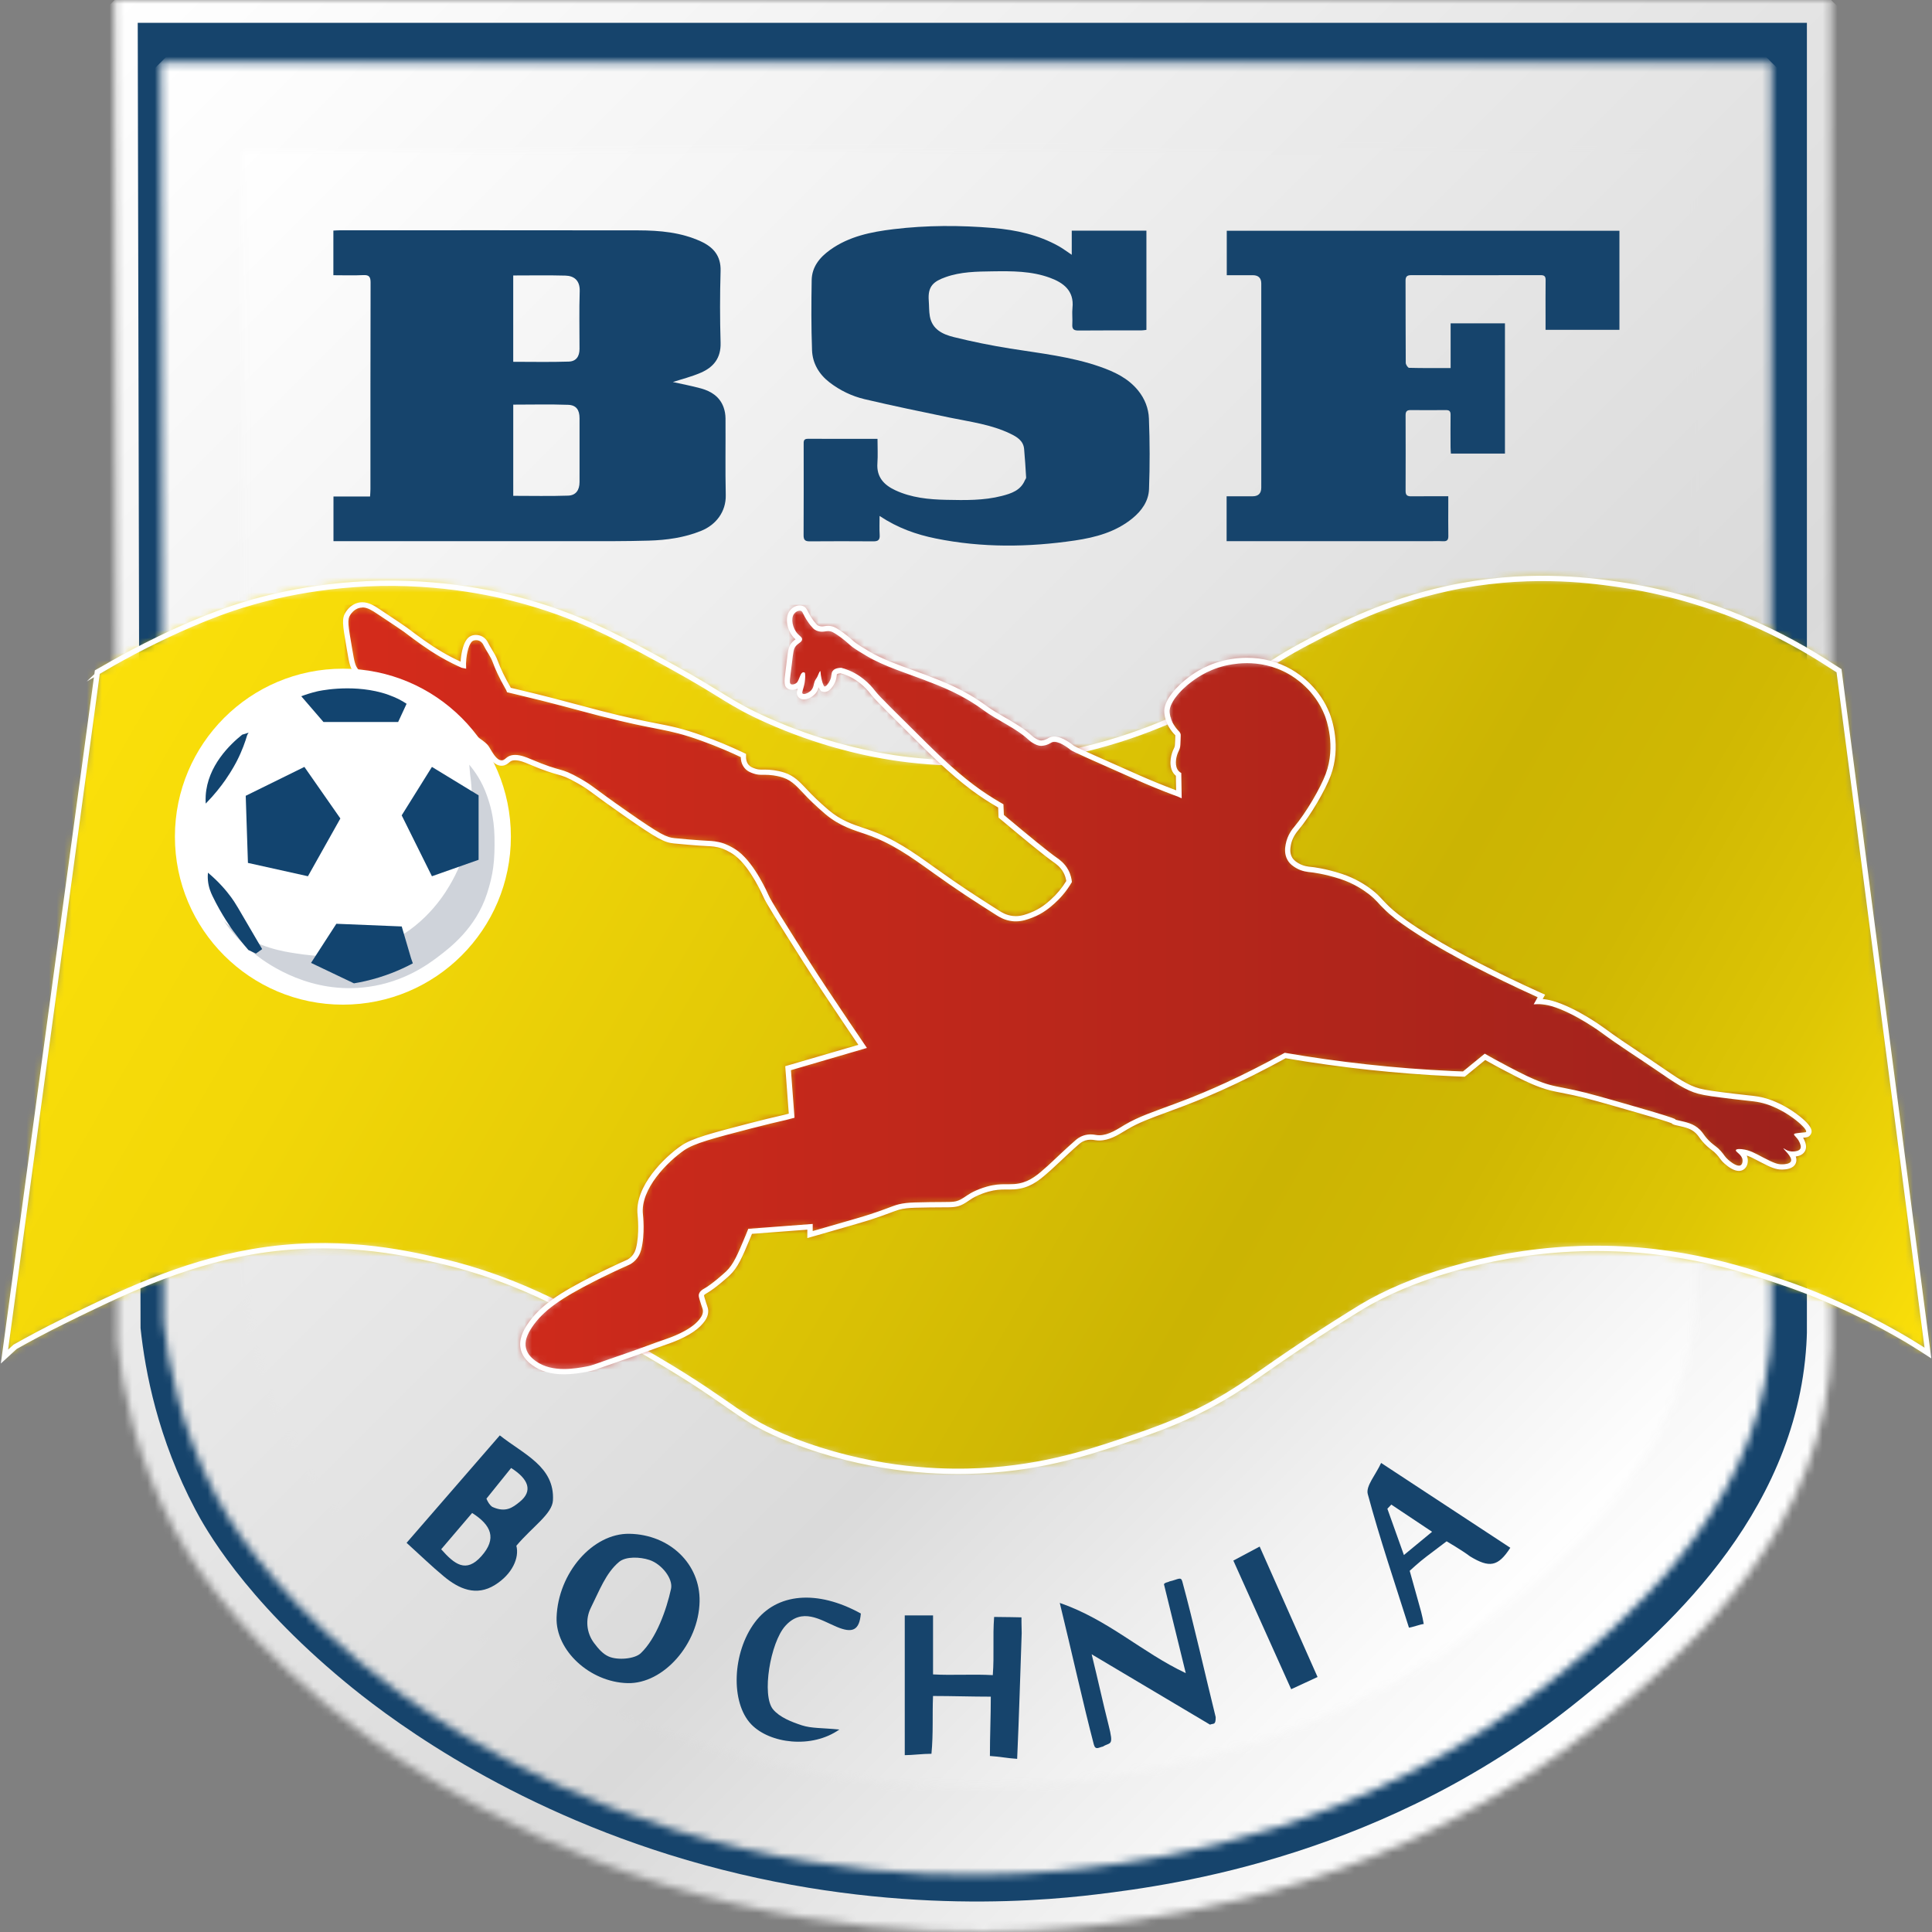 <svg width="256" height="256" viewBox="0 0 256 256" fill="none" xmlns="http://www.w3.org/2000/svg">
<rect x="0" y="0" width="256" height="256" fill="#808080" stroke="none"/>
<g clip-path="url(#clip0_1_1051)">
<g clip-path="url(#clip1_1_1051)">
<mask id="mask0_1_1051" style="mask-type:luminance" maskUnits="userSpaceOnUse" x="15" y="0" width="228" height="256">
<path d="M15.185 0L15.572 177.867C16.201 183.798 17.908 192.879 23.043 202.596C24.289 204.954 29.545 214.566 43.394 226.037C48.245 230.057 63.531 242.075 87.573 249.606C114.092 257.914 136.558 256.157 145.917 255.016C156.385 253.741 185.438 249.83 211.86 228.357C220.871 221.033 239.871 205.59 242.385 182.28C242.555 180.714 242.619 179.407 242.644 178.512V0H15.185Z" fill="white"/>
</mask>
<g mask="url(#mask0_1_1051)">
<path d="M128.912 -113.724L-113.772 128.96L128.912 371.645L371.597 128.96L128.912 -113.724Z" fill="url(#paint0_linear_1_1051)"/>
</g>
<path d="M18.624 175.985C19.237 181.752 20.895 190.581 25.887 200.03C27.098 202.321 32.21 211.671 45.676 222.826C50.392 226.734 65.257 238.422 88.634 245.746C114.421 253.824 136.267 252.114 145.368 251.006C155.548 249.766 183.799 245.963 209.492 225.082C218.254 217.959 236.73 202.944 239.174 180.276C239.337 178.755 239.401 177.483 239.423 176.614V3.026H18.25L18.624 175.985Z" fill="#16446C"/>
<mask id="mask1_1_1051" style="mask-type:luminance" maskUnits="userSpaceOnUse" x="21" y="8" width="214" height="241">
<path d="M21.311 8.244L21.672 175.132C22.263 180.698 23.864 189.217 28.683 198.333C29.852 200.544 34.786 209.565 47.775 220.327C52.325 224.097 66.669 235.374 89.225 242.442C114.107 250.236 135.187 248.587 143.968 247.516C153.791 246.321 181.047 242.653 205.84 222.5C214.295 215.63 232.119 201.142 234.48 179.27C234.64 177.8 234.697 176.576 234.723 175.736V8.244H21.311Z" fill="white"/>
</mask>
<g mask="url(#mask1_1_1051)">
<path d="M128.015 -98.461L-99.687 129.241L128.015 356.943L355.718 129.241L128.015 -98.461Z" fill="url(#paint1_linear_1_1051)"/>
</g>
<mask id="mask2_1_1051" style="mask-type:luminance" maskUnits="userSpaceOnUse" x="32" y="19" width="193" height="218">
<path d="M32.146 19.949L32.472 170.626C33.006 175.652 34.453 183.344 38.802 191.575C39.857 193.572 44.311 201.714 56.041 211.431C60.15 214.837 73.098 225.018 93.465 231.399C115.929 238.435 134.964 236.946 142.891 235.981C151.758 234.901 176.369 231.587 198.753 213.396C206.386 207.191 222.481 194.112 224.61 174.362C224.753 173.035 224.808 171.93 224.827 171.169V19.949H32.146Z" fill="white"/>
</mask>
<g mask="url(#mask2_1_1051)">
<path d="M128.488 -76.394L-77.098 129.192L128.488 334.779L334.075 129.192L128.488 -76.394Z" fill="url(#paint2_linear_1_1051)"/>
</g>
<mask id="mask3_1_1051" style="mask-type:luminance" maskUnits="userSpaceOnUse" x="0" y="76" width="256" height="119">
<path d="M191.733 78.005C183.661 79.769 177.545 82.901 173.596 84.955C166.921 88.429 166.828 89.579 160.52 92.848C157.328 94.503 150.867 97.797 141.91 99.68C129.87 102.213 120.172 100.75 116.824 100.152C114.309 99.702 108.468 98.494 101.63 95.439C96.629 93.206 95.76 92.068 89.263 88.489C83.212 85.157 78.096 82.341 71.363 80.245C67.775 79.127 60.199 77.117 50.398 77.299C40.787 77.481 33.556 79.689 30.846 80.597C25.756 82.306 21.03 84.671 19.304 85.543C17.074 86.668 15.23 87.7 13.885 88.486L12.882 89.055L0.583 179.765L1.995 178.471C3.573 177.583 5.874 176.327 8.708 174.937C15.607 171.553 23.854 167.511 33.441 165.868C44.477 163.98 53.38 165.942 58.173 167.047C69.117 169.572 76.942 174.179 87.027 180.12C97.77 186.446 97.853 188.067 104.93 190.837C114.855 194.722 123.655 195.052 128.132 194.959C137.216 194.777 143.943 192.572 148.742 190.955C153.126 189.479 158.491 187.674 164.406 183.772C166.917 182.114 170.177 179.65 176.654 175.528C178.274 174.496 179.836 173.528 180.424 173.173C186.451 169.533 196.721 166.108 208.102 165.517C221.053 164.846 230.713 168.092 236.017 169.875C244.888 172.857 252.013 177.151 253.211 177.883C254.151 178.455 254.921 178.95 255.451 179.295L243.673 88.886L242.497 88.135C236.819 84.428 227.147 79.248 214.231 77.417C212.109 77.117 208.69 76.654 204.357 76.654C200.718 76.654 196.433 76.98 191.736 78.008" fill="white"/>
</mask>
<g mask="url(#mask3_1_1051)">
<path d="M64.298 -33.712L-50.688 165.449L191.731 305.409L306.716 106.249L64.298 -33.712Z" fill="url(#paint3_linear_1_1051)"/>
</g>
<path d="M13.891 88.486C15.236 87.7 17.077 86.668 19.311 85.54C21.036 84.671 25.762 82.303 30.852 80.594C33.559 79.686 40.79 77.478 50.405 77.296C60.205 77.111 67.778 79.124 71.369 80.239C78.105 82.335 83.218 85.15 89.273 88.483C95.769 92.058 96.638 93.199 101.639 95.433C108.477 98.488 114.318 99.692 116.833 100.143C120.182 100.744 129.877 102.204 141.92 99.67C150.873 97.788 157.338 94.493 160.53 92.838C166.834 89.569 166.93 88.419 173.602 84.946C177.551 82.891 183.667 79.76 191.739 77.996C202.025 75.749 210.333 76.852 214.234 77.408C227.15 79.242 236.822 84.418 242.501 88.125L243.68 88.873L255.458 179.282C254.927 178.937 254.16 178.442 253.221 177.87C252.02 177.138 244.894 172.841 236.024 169.863C230.719 168.079 221.06 164.833 208.109 165.504C196.73 166.092 186.457 169.521 180.43 173.16C179.843 173.515 178.28 174.486 176.66 175.515C170.183 179.637 166.924 182.101 164.412 183.759C158.497 187.661 153.132 189.469 148.748 190.942C143.946 192.559 137.223 194.764 128.138 194.946C123.662 195.036 114.862 194.71 104.937 190.824C97.859 188.054 97.776 186.434 87.036 180.107C76.948 174.167 69.126 169.556 58.182 167.035C53.389 165.929 44.484 163.967 33.45 165.855C23.864 167.498 15.617 171.54 8.718 174.924C5.884 176.314 3.583 177.57 2.004 178.458L0.592 179.755L12.897 89.045L13.901 88.477L13.891 88.486Z" stroke="white" stroke-width="0.706" stroke-miterlimit="10"/>
<mask id="mask4_1_1051" style="mask-type:luminance" maskUnits="userSpaceOnUse" x="45" y="80" width="195" height="102">
<path d="M47.548 80.194C46.823 80.376 46.369 80.916 46.164 81.223C45.644 81.996 45.752 82.629 46.273 85.658L46.359 86.153C46.65 87.85 46.749 88.422 47.321 89.023C47.941 89.675 48.689 89.873 49.194 90.004C49.43 90.071 51.325 90.995 54.194 92.394C55.096 92.832 56.783 93.896 60.167 96.027C63.959 98.414 64.273 98.743 64.531 99.156C64.586 99.242 64.643 99.338 64.704 99.443C65.116 100.14 65.685 101.092 66.484 101.092H66.57C66.886 101.06 67.078 100.897 67.251 100.75C67.321 100.689 67.398 100.625 67.494 100.565C67.704 100.434 67.966 100.37 68.273 100.37C68.96 100.37 69.705 100.686 70.171 100.884C72.299 101.788 73.274 102.063 73.983 102.261C74.773 102.482 75.249 102.616 76.731 103.456C77.696 104.006 78.045 104.262 78.978 104.952C79.722 105.501 80.847 106.332 82.946 107.799C87.503 110.982 88.248 111.285 89.356 111.394C92.203 111.675 93.836 111.748 93.874 111.748C94.287 111.768 94.977 111.796 95.814 112.081C95.824 112.084 96.792 112.419 97.655 113.087C99.799 114.739 101.476 118.618 101.492 118.66C101.853 119.5 103.451 122.028 106.643 127.073C108.391 129.837 110.005 132.234 112.242 135.56C113.066 136.784 113.775 137.832 114.325 138.634L104.448 141.523L104.918 147.818L104.097 148.035C102.572 148.38 101.026 148.757 99.486 149.157C94.415 150.476 91.871 151.138 90.487 152.09C88.356 153.56 84.432 157.305 84.86 160.96C84.864 160.986 85.151 163.526 84.633 165.482C84.534 165.862 84.375 166.197 84.164 166.479C83.943 166.773 83.662 167.019 83.362 167.194C81.767 167.901 80.176 168.658 78.633 169.441C74.53 171.524 71.833 173.214 70.194 175.684C69.702 176.426 69.085 177.547 69.379 178.733C69.631 179.749 70.414 180.331 70.746 180.58C71.775 181.347 73.124 181.737 74.754 181.737C75.853 181.737 76.869 181.567 77.735 181.411C78.348 181.299 78.54 181.228 79.789 180.787C80.55 180.519 81.713 180.107 83.617 179.455C84.365 179.199 85.11 178.925 85.854 178.653C86.637 178.365 87.42 178.078 88.216 177.806C90.459 177.046 92.079 176.113 92.903 175.106C93.136 174.825 93.523 174.349 93.513 173.7C93.51 173.473 93.459 173.326 93.367 173.064C93.303 172.879 93.21 172.62 93.085 172.192C92.957 171.754 92.945 171.652 92.97 171.559C93.04 171.297 93.331 171.134 93.45 171.067C94.696 170.371 96.447 168.735 96.463 168.722C97.501 167.744 98.048 166.437 99.137 163.83C99.246 163.568 99.339 163.334 99.412 163.146L107.349 162.545V163.574L109.449 162.973C112.804 162.008 114.488 161.526 115.469 161.203C116.616 160.826 117.364 160.545 117.913 160.34C118.834 159.995 119.214 159.851 120.112 159.746C120.744 159.673 121.566 159.657 123.198 159.631C123.86 159.618 124.39 159.618 124.828 159.618C126.266 159.618 126.748 159.618 127.477 159.238C127.742 159.101 127.944 158.96 128.158 158.813C128.484 158.589 128.822 158.356 129.461 158.068C129.714 157.953 130.235 157.739 130.883 157.557C131.877 157.282 132.586 157.257 133.171 157.257H133.75C134.152 157.26 134.596 157.247 135.092 157.151C136.705 156.845 137.731 155.928 139.028 154.771C139.29 154.538 139.683 154.167 140.143 153.732C140.917 153.004 141.879 152.099 142.735 151.358C142.879 151.234 143.214 150.943 143.729 150.78C143.978 150.7 144.243 150.662 144.518 150.662C144.793 150.662 145 150.697 145.144 150.722L145.218 150.735C145.371 150.761 145.524 150.77 145.675 150.77C146.86 150.77 147.966 150.096 148.857 149.553L149.221 149.335C150.73 148.444 152.372 147.84 154.449 147.08C157.491 145.964 161.655 144.437 168.106 141.04C169.049 140.545 169.816 140.126 170.301 139.861C177.616 141.117 185.061 141.922 192.423 142.261C192.896 142.283 193.973 142.325 193.973 142.325L196.772 140.04C197.727 140.583 198.708 141.12 199.692 141.635C201.555 142.606 202.782 143.245 204.271 143.776C205.291 144.137 205.895 144.255 206.895 144.45C207.339 144.536 207.866 144.638 208.553 144.788C210.342 145.175 212.544 145.808 216.95 147.08C220.532 148.112 221.475 148.45 221.718 148.559C221.801 148.684 221.916 148.709 222.271 148.792L222.536 148.853C223.479 149.067 224.293 149.252 224.99 149.936C225.191 150.134 225.319 150.31 225.466 150.518C225.683 150.821 225.933 151.166 226.473 151.655C226.712 151.869 226.891 152.007 227.057 152.128C227.284 152.301 227.463 152.435 227.744 152.748C227.93 152.956 228.048 153.116 228.157 153.263C228.32 153.483 228.476 153.691 228.777 153.956C229.141 154.279 229.841 154.816 230.419 154.816C230.582 154.816 230.726 154.774 230.85 154.694C231.199 154.467 231.282 153.991 231.247 153.652C231.192 153.176 230.895 152.847 230.643 152.614C230.716 152.62 230.777 152.627 230.796 152.627C231.636 152.726 232.192 153.02 233.116 153.505L233.502 153.707C234.896 154.432 235.455 154.633 236.097 154.633H236.212C236.509 154.621 237.414 154.585 237.647 153.994C237.781 153.649 237.631 153.272 237.394 152.924C237.442 152.924 237.554 152.927 237.554 152.927C237.922 152.927 238.583 152.857 238.858 152.393C239.11 151.972 238.89 151.48 238.759 151.186C238.618 150.872 238.436 150.646 238.289 150.479C238.372 150.47 238.471 150.457 238.593 150.444L239.008 150.403C239.328 150.374 239.507 150.358 239.625 150.157C239.89 149.709 239.283 148.939 237.823 147.866C236.203 146.674 234.678 146.127 234.247 145.99C233.247 145.664 232.637 145.6 231.425 145.469C230.953 145.418 230.381 145.357 229.649 145.268C227.243 144.971 226.035 144.82 225.102 144.571C223.584 144.162 222.287 143.296 219.497 141.382C218.66 140.807 217.816 140.245 216.97 139.685C215.465 138.685 213.912 137.653 212.439 136.564C212.292 136.455 208.809 133.892 205.671 132.975C205.025 132.787 204.393 132.729 204.367 132.726C204.179 132.71 204 132.7 203.833 132.7L204.242 131.972L203.891 131.812C201.13 130.566 198.379 129.24 195.72 127.875C193.522 126.747 190.614 125.198 187.627 123.242C185.383 121.772 184.431 120.951 183.85 120.395C183.421 119.989 183.143 119.686 182.897 119.42C182.527 119.021 182.21 118.676 181.584 118.193C180.776 117.57 179.446 116.704 177.708 116.136C175.516 115.417 173.874 115.244 173.807 115.235L173.733 115.228C173.283 115.183 172.599 115.116 171.893 114.695C171.631 114.538 171.19 114.279 170.902 113.765C170.506 113.058 170.64 112.301 170.707 111.94C170.841 111.189 171.19 110.473 171.749 109.809C173.449 107.783 175.315 104.498 175.989 102.699C177.401 98.941 176.136 95.353 175.868 94.672C174.612 91.49 172.244 89.764 170.944 89.02C169.212 88.026 167.288 87.521 165.23 87.521C164.39 87.521 163.722 87.607 163.236 87.681C160.313 88.125 158.408 89.525 157.779 89.982C156.117 91.202 154.497 93.049 154.634 94.423C154.714 95.235 155.04 95.877 155.053 95.906C155.264 96.312 155.545 96.679 155.558 96.695C155.705 96.883 155.817 97.005 155.906 97.101C156.028 97.229 156.06 97.261 156.085 97.341C156.098 97.417 156.085 97.74 156.072 98.085C156.056 98.5 156.044 98.801 156.021 98.909C155.976 99.117 155.919 99.242 155.845 99.395C155.814 99.462 155.782 99.532 155.746 99.609C155.382 100.469 155.273 101.709 155.9 102.399C155.976 102.485 156.066 102.562 156.165 102.629L156.21 105.239C154.363 104.556 152.541 103.817 150.797 103.044C145.553 100.724 142.387 99.322 142.105 99.12C141.962 98.999 140.667 97.944 139.696 97.944C139.485 97.944 139.297 97.992 139.102 98.107C139.015 98.159 138.817 98.283 138.533 98.379C138.533 98.379 138.258 98.465 137.945 98.481C137.405 98.481 136.734 97.973 136.523 97.778C135.465 96.8 134.21 96.078 132.992 95.379C132.145 94.893 131.273 94.388 130.487 93.81C127.621 91.701 124.927 90.669 122.543 89.761C122.054 89.573 121.508 89.378 120.933 89.17C118.939 88.451 116.677 87.633 114.967 86.607C113.83 85.923 113.258 85.578 112.874 85.236L112.82 85.185C112.539 84.93 111.788 84.249 110.855 83.668C110.567 83.489 110.379 83.386 110.129 83.329C109.995 83.297 109.864 83.284 109.73 83.284C109.577 83.284 109.436 83.303 109.295 83.326C109.177 83.345 109.056 83.364 108.915 83.364C108.81 83.364 108.701 83.351 108.589 83.329C108.423 83.294 108.292 83.243 108.174 83.169C108.046 83.089 107.966 82.996 107.893 82.913L107.832 82.843C107.305 82.278 106.88 81.463 106.8 81.306L106.739 81.181C106.618 80.932 106.519 80.737 106.263 80.635C106.17 80.6 106.071 80.581 105.963 80.581C105.595 80.581 105.186 80.805 104.937 81.134C104.381 81.875 104.617 83.351 105.432 84.236C105.534 84.348 105.637 84.438 105.729 84.521C105.812 84.594 105.927 84.696 105.927 84.728C105.927 84.773 105.78 84.885 105.675 84.965C105.541 85.064 105.397 85.172 105.263 85.313C104.838 85.754 104.787 86.182 104.633 87.457L104.458 88.863C104.263 90.371 104.212 90.777 104.649 91.001C104.748 91.049 104.863 91.074 104.991 91.074C105.317 91.074 105.774 90.895 105.998 90.506C106.11 90.311 106.196 90.097 106.273 89.902C106.292 89.854 106.314 89.796 106.336 89.742C106.33 89.943 106.311 90.17 106.285 90.333C106.212 90.771 106.116 91.084 106.049 91.314C105.947 91.653 105.857 91.947 106.094 92.177C106.167 92.247 106.301 92.333 106.528 92.333C106.937 92.333 107.464 92.058 107.787 91.678C108.056 91.365 108.123 91.055 108.183 90.784C108.235 90.55 108.279 90.352 108.445 90.132C108.468 90.103 108.487 90.074 108.506 90.042C108.675 90.844 108.899 91.145 108.953 91.209L109.024 91.288L109.126 91.317L109.212 91.336H109.26C109.823 91.336 110.26 90.406 110.308 90.298C110.462 89.959 110.494 89.691 110.516 89.493C110.538 89.304 110.551 89.221 110.618 89.132C110.778 88.927 111.133 88.87 111.42 88.857C111.746 88.943 112.069 89.052 112.382 89.183C114.29 89.978 115.389 91.4 115.772 91.899C116.248 92.512 118.412 94.65 122.754 98.941C127.007 103.143 129.458 104.872 131.474 106.115C131.925 106.393 132.315 106.623 132.609 106.789L132.666 108.163L132.785 108.262C135.683 110.691 138.546 113.065 139.894 114.008C140.166 114.196 140.802 114.64 141.236 115.461C141.454 115.87 141.594 116.321 141.655 116.807C141.061 117.804 140.332 118.689 139.488 119.446C138.955 119.925 138.06 120.724 136.654 121.264C136.104 121.475 135.417 121.737 134.599 121.737C134.462 121.737 134.318 121.731 134.168 121.712C133.206 121.603 132.516 121.165 132.257 120.999C128.893 118.858 127.205 117.781 123.735 115.298C120.732 113.145 118.357 111.445 114.929 110.247C114.718 110.173 114.497 110.1 114.274 110.023C112.845 109.544 111.229 109.004 109.564 107.601C108.292 106.527 107.244 105.457 107.234 105.447C106.998 105.204 106.787 104.981 106.586 104.767C105.675 103.798 105.02 103.102 103.854 102.709C103.473 102.581 102.991 102.469 102.492 102.399C102.013 102.332 101.652 102.322 101.364 102.322H100.952C100.594 102.322 100.329 102.303 99.965 102.181C99.629 102.07 99.211 101.929 98.891 101.53C98.569 101.127 98.498 100.657 98.498 100.335V100.114L98.297 100.018C96.587 99.207 94.811 98.469 93.025 97.826C90.312 96.852 88.909 96.577 86.784 96.161C85.11 95.832 83.026 95.427 79.511 94.519C78.591 94.282 77.703 94.043 76.763 93.794C74.571 93.206 72.088 92.541 68.254 91.634L67.43 91.439L67.359 91.269C66.576 89.915 65.989 88.703 65.618 87.674C65.429 87.157 65.145 86.687 64.873 86.237C64.688 85.933 64.512 85.645 64.365 85.342C64.308 85.227 64.135 84.872 63.749 84.658C63.544 84.546 63.301 84.486 63.062 84.486C62.883 84.486 62.71 84.521 62.56 84.581C62.135 84.76 61.809 85.339 61.585 86.3C61.445 86.908 61.378 87.54 61.384 88.183L61.272 88.16C60.314 87.738 59.368 87.253 58.457 86.722C56.687 85.69 55.179 84.549 53.721 83.447C53.44 83.233 52.472 82.591 50.114 81.022C49.497 80.613 48.804 80.149 48.011 80.149C47.852 80.149 47.692 80.169 47.535 80.207" fill="white"/>
</mask>
<g mask="url(#mask4_1_1051)">
<path d="M239.887 80.137H45.644V181.733H239.887V80.137Z" fill="url(#paint4_linear_1_1051)"/>
</g>
<path d="M48.024 80.488C48.692 80.488 49.318 80.894 49.932 81.303C52.14 82.773 53.245 83.504 53.523 83.715C55.051 84.869 56.537 85.987 58.294 87.013C59.486 87.71 60.508 88.189 61.18 88.486L61.767 88.604C61.707 87.639 61.828 86.872 61.943 86.368C62.231 85.118 62.611 84.936 62.71 84.894C62.822 84.847 62.95 84.824 63.078 84.824C63.257 84.824 63.442 84.869 63.595 84.952C63.886 85.112 64.017 85.383 64.065 85.482C64.445 86.265 65.008 86.962 65.302 87.78C65.592 88.582 66.1 89.755 67.069 91.432L67.187 91.726C67.414 91.781 67.765 91.86 68.187 91.963C73.651 93.257 76.358 94.056 79.435 94.848C87.407 96.906 88.097 96.417 92.919 98.146C95.162 98.951 96.961 99.756 98.159 100.325C98.159 100.584 98.201 101.2 98.632 101.737C99.01 102.21 99.492 102.376 99.869 102.504C100.3 102.648 100.62 102.667 100.971 102.667C101.099 102.667 101.233 102.667 101.38 102.667C101.674 102.667 102.013 102.68 102.46 102.741C102.614 102.763 103.208 102.849 103.755 103.035C105.078 103.482 105.701 104.357 106.995 105.684C106.995 105.684 108.049 106.764 109.35 107.863C111.328 109.534 113.251 110.02 114.827 110.572C118.204 111.755 120.533 113.426 123.54 115.58C127.017 118.069 128.704 119.142 132.078 121.293C132.392 121.494 133.12 121.945 134.139 122.06C134.299 122.079 134.456 122.085 134.609 122.085C135.472 122.085 136.184 121.82 136.788 121.59C138.229 121.037 139.15 120.226 139.734 119.705C140.361 119.142 141.246 118.229 142.032 116.877C141.994 116.481 141.885 115.896 141.559 115.286C141.07 114.369 140.351 113.88 140.086 113.694C138.865 112.841 136.392 110.809 133.018 107.981L132.96 106.569C132.657 106.396 132.203 106.137 131.663 105.802C129.455 104.441 127.007 102.632 123.007 98.676C118.683 94.404 116.52 92.266 116.057 91.669C115.708 91.218 114.561 89.691 112.523 88.841C112.085 88.659 111.708 88.55 111.462 88.486C110.781 88.502 110.487 88.713 110.343 88.898C110.085 89.231 110.257 89.544 109.989 90.135C109.816 90.512 109.484 90.966 109.263 90.966C109.251 90.966 109.238 90.966 109.225 90.959C109.225 90.959 108.845 90.518 108.711 88.914C108.503 89.007 108.41 89.579 108.164 89.902C107.736 90.467 107.934 90.94 107.516 91.432C107.234 91.764 106.793 91.96 106.528 91.96C106.445 91.96 106.381 91.94 106.34 91.902C106.186 91.755 106.467 91.378 106.634 90.371C106.688 90.045 106.749 89.167 106.611 89.112C106.557 89.09 106.506 89.08 106.464 89.08C106.087 89.08 106.001 89.771 105.691 90.311C105.544 90.563 105.228 90.701 104.991 90.701C104.921 90.701 104.857 90.688 104.809 90.662C104.55 90.531 104.678 89.978 104.927 87.953C105.125 86.32 105.135 85.936 105.515 85.54C105.857 85.182 106.276 85.054 106.282 84.716C106.289 84.431 105.991 84.303 105.694 83.981C105.007 83.236 104.758 81.948 105.221 81.332C105.397 81.098 105.707 80.919 105.966 80.919C106.027 80.919 106.081 80.929 106.135 80.951C106.289 81.012 106.33 81.14 106.49 81.453C106.56 81.594 107.004 82.456 107.579 83.073C107.659 83.159 107.778 83.322 107.992 83.457C108.129 83.543 108.292 83.616 108.522 83.664C108.672 83.696 108.803 83.706 108.922 83.706C109.235 83.706 109.462 83.626 109.736 83.626C109.835 83.626 109.938 83.635 110.056 83.664C110.238 83.706 110.382 83.776 110.676 83.958C111.65 84.565 112.411 85.278 112.647 85.489C113.053 85.853 113.635 86.205 114.798 86.901C117.038 88.25 120.252 89.253 122.425 90.081C124.809 90.991 127.458 92.004 130.286 94.084C132.216 95.506 134.532 96.404 136.293 98.031C136.293 98.031 137.156 98.829 137.955 98.829C137.98 98.829 138.006 98.829 138.028 98.829C138.338 98.81 138.648 98.711 138.648 98.711C139.019 98.587 139.258 98.427 139.325 98.385C139.434 98.321 139.565 98.293 139.706 98.293C140.578 98.293 141.888 99.389 141.888 99.389C142.121 99.584 144.968 100.843 150.663 103.364C151.89 103.907 153.756 104.699 156.111 105.572L156.58 105.779L156.523 102.424C156.411 102.37 156.283 102.287 156.168 102.159C155.631 101.565 155.785 100.443 156.079 99.743C156.187 99.481 156.299 99.328 156.373 98.977C156.401 98.842 156.411 98.59 156.43 98.095C156.449 97.587 156.462 97.331 156.43 97.241C156.334 96.954 156.184 96.919 155.842 96.475C155.842 96.475 155.567 96.12 155.369 95.74C155.369 95.74 155.059 95.139 154.986 94.385C154.877 93.276 156.235 91.547 157.99 90.263C158.696 89.745 160.508 88.448 163.291 88.026C163.671 87.968 164.355 87.873 165.23 87.873C166.697 87.873 168.713 88.144 170.768 89.323C171.563 89.78 174.209 91.426 175.539 94.8C175.705 95.222 177.066 98.823 175.657 102.574C174.967 104.409 173.104 107.642 171.477 109.582C171.295 109.796 170.579 110.636 170.359 111.879C170.282 112.308 170.145 113.138 170.595 113.94C170.921 114.522 171.41 114.819 171.714 115.001C172.532 115.487 173.308 115.541 173.775 115.589C173.775 115.589 175.42 115.759 177.603 116.471C179.373 117.053 180.67 117.931 181.373 118.475C182.38 119.254 182.53 119.625 183.61 120.654C184.137 121.156 185.064 121.986 187.438 123.539C190.343 125.441 193.171 126.962 195.564 128.192C197.67 129.275 200.434 130.639 203.75 132.138L203.22 133.081C203.373 133.068 203.562 133.055 203.779 133.055C203.949 133.055 204.137 133.061 204.338 133.081C204.338 133.081 204.958 133.135 205.575 133.317C208.687 134.228 212.228 136.851 212.228 136.851C214.519 138.551 216.944 140.066 219.296 141.679C222.009 143.545 223.399 144.485 225.009 144.919C225.961 145.175 227.176 145.325 229.601 145.626C232.218 145.948 232.793 145.897 234.135 146.332C234.397 146.418 235.947 146.933 237.609 148.156C238.59 148.879 239.462 149.738 239.318 149.981C239.277 150.048 239.187 150.032 238.551 150.099C237.816 150.179 237.749 150.221 237.727 150.275C237.647 150.467 238.142 150.681 238.433 151.336C238.545 151.588 238.708 151.952 238.551 152.218C238.382 152.505 237.896 152.579 237.551 152.579C237.487 152.579 237.426 152.579 237.375 152.572C237.35 152.572 237.331 152.569 237.321 152.566C236.723 152.499 236.391 152.157 236.324 152.157C236.324 152.157 236.318 152.157 236.318 152.16C236.244 152.234 237.545 153.295 237.318 153.866C237.171 154.244 236.417 154.272 236.199 154.279C236.164 154.279 236.129 154.279 236.097 154.279C235.516 154.279 234.995 154.084 233.669 153.394C232.506 152.79 231.866 152.397 230.841 152.275C230.802 152.272 230.652 152.253 230.486 152.253C230.282 152.253 230.055 152.278 230.013 152.393C229.924 152.639 230.815 152.962 230.895 153.688C230.921 153.918 230.873 154.256 230.659 154.394C230.588 154.438 230.505 154.458 230.419 154.458C229.905 154.458 229.15 153.809 229.01 153.688C228.543 153.279 228.479 153.036 228.01 152.512C227.502 151.943 227.278 151.901 226.712 151.393C225.83 150.598 225.776 150.214 225.239 149.687C224.402 148.863 223.428 148.7 222.354 148.45C221.143 148.169 224.118 148.779 217.053 146.741C212.643 145.469 210.435 144.833 208.633 144.443C206.374 143.958 205.824 143.951 204.393 143.443C202.958 142.932 201.779 142.325 199.858 141.325C198.536 140.634 197.462 140.034 196.737 139.618L193.851 141.973C193.381 141.954 192.909 141.935 192.439 141.916C184.764 141.564 177.36 140.727 170.237 139.5C169.761 139.762 168.953 140.203 167.94 140.737C157.037 146.476 152.781 146.827 149.036 149.041C148.113 149.588 146.914 150.425 145.671 150.425C145.537 150.425 145.403 150.415 145.266 150.393C145.122 150.371 144.853 150.316 144.512 150.316C144.25 150.316 143.943 150.348 143.617 150.451C143.045 150.633 142.668 150.949 142.498 151.099C141.128 152.285 139.492 153.889 138.789 154.515C137.52 155.646 136.536 156.522 135.018 156.813C134.558 156.899 134.152 156.915 133.74 156.915C133.551 156.915 133.356 156.915 133.158 156.915C132.507 156.915 131.781 156.947 130.775 157.228C130.033 157.436 129.465 157.685 129.302 157.758C128.206 158.251 127.931 158.605 127.298 158.934C126.442 159.382 125.956 159.241 123.176 159.289C121.53 159.318 120.706 159.331 120.054 159.407C118.549 159.586 118.377 159.883 115.344 160.88C114.376 161.2 112.698 161.682 109.337 162.647C108.647 162.845 108.075 163.008 107.688 163.12V162.178L99.15 162.826C99.07 163.04 98.949 163.344 98.795 163.708C97.725 166.271 97.188 167.552 96.204 168.479C95.91 168.754 94.347 170.166 93.261 170.776C93.133 170.847 92.724 171.07 92.612 171.483C92.561 171.671 92.59 171.831 92.731 172.307C93.031 173.323 93.14 173.422 93.143 173.719C93.149 174.231 92.842 174.617 92.612 174.898C91.414 176.362 88.698 177.279 88.078 177.49C86.538 178.011 85.023 178.611 83.486 179.139C78.486 180.851 78.604 180.909 77.655 181.081C76.894 181.219 75.85 181.401 74.737 181.401C73.45 181.401 72.069 181.155 70.941 180.315C70.603 180.062 69.922 179.541 69.705 178.666C69.472 177.736 69.868 176.809 70.472 175.899C71.97 173.636 74.402 171.994 78.776 169.773C79.956 169.172 81.556 168.393 83.486 167.536C83.733 167.396 84.106 167.14 84.429 166.712C84.557 166.543 84.806 166.175 84.96 165.593C85.499 163.548 85.196 160.941 85.196 160.941C84.8 157.551 88.497 153.902 90.673 152.403C92.005 151.486 94.526 150.828 99.566 149.518C101.502 149.013 103.1 148.639 104.157 148.399L105.276 148.105L104.803 141.804L114.871 138.858C114.299 138.017 113.485 136.822 112.516 135.384C110.276 132.055 108.669 129.665 106.921 126.904C103.739 121.871 102.147 119.357 101.799 118.542C101.799 118.542 100.096 114.56 97.853 112.828C96.933 112.119 95.91 111.768 95.91 111.768C95.009 111.461 94.274 111.432 93.849 111.413C93.849 111.413 92.245 111.343 89.372 111.058C88.334 110.956 87.593 110.64 83.129 107.524C78.399 104.223 78.652 104.169 76.888 103.166C74.019 101.536 74.773 102.482 70.293 100.574C69.842 100.382 69.027 100.031 68.254 100.031C67.912 100.031 67.58 100.098 67.289 100.28C66.973 100.475 66.838 100.724 66.522 100.753C66.503 100.753 66.484 100.753 66.468 100.753C65.768 100.753 65.196 99.59 64.816 98.983C64.519 98.51 64.228 98.19 60.339 95.743C56.949 93.608 55.252 92.541 54.332 92.094C51.13 90.531 49.526 89.748 49.267 89.678C48.845 89.566 48.136 89.4 47.558 88.796C47.05 88.262 46.967 87.729 46.676 86.029C46.113 82.741 45.979 82.124 46.439 81.437C46.529 81.303 46.928 80.725 47.615 80.555C47.746 80.523 47.877 80.507 48.005 80.507M48.005 79.801C47.816 79.801 47.628 79.823 47.446 79.868C46.605 80.079 46.088 80.696 45.851 81.044C45.254 81.936 45.379 82.664 45.906 85.735L45.976 86.15L45.992 86.237C46.286 87.962 46.398 88.608 47.046 89.288C47.737 90.01 48.574 90.231 49.024 90.352L49.082 90.368C49.347 90.454 51.207 91.362 54.019 92.736C54.904 93.167 56.594 94.231 59.959 96.35C63.672 98.689 63.995 99.018 64.212 99.366C64.263 99.449 64.321 99.545 64.378 99.644C64.835 100.414 65.461 101.466 66.462 101.466C66.5 101.466 66.538 101.466 66.58 101.459C67.008 101.421 67.267 101.2 67.455 101.037C67.526 100.977 67.586 100.926 67.657 100.884C67.81 100.788 68.005 100.74 68.251 100.74C68.864 100.74 69.567 101.037 69.986 101.216C72.162 102.14 73.146 102.418 73.868 102.619C74.632 102.833 75.092 102.961 76.537 103.782C77.482 104.322 77.802 104.556 78.748 105.255C79.492 105.805 80.62 106.639 82.723 108.106C87.148 111.196 88.053 111.64 89.299 111.761C92.159 112.042 93.747 112.116 93.814 112.116C94.229 112.135 94.888 112.161 95.677 112.432C95.686 112.432 96.607 112.758 97.415 113.381C99.482 114.979 101.125 118.775 101.144 118.813C101.515 119.679 103.02 122.06 106.321 127.275C108.072 130.045 109.688 132.448 111.925 135.771C112.619 136.8 113.232 137.708 113.734 138.446L104.598 141.117L104.049 141.277L104.09 141.849L104.518 147.562L103.969 147.706C102.464 148.048 100.911 148.425 99.377 148.824C94.264 150.153 91.698 150.821 90.264 151.812C88.072 153.323 84.039 157.19 84.487 161.015C84.487 161.04 84.768 163.52 84.269 165.405C84.18 165.74 84.042 166.034 83.857 166.281C83.672 166.527 83.435 166.734 83.157 166.9C81.569 167.607 79.984 168.361 78.447 169.137C74.29 171.249 71.555 172.965 69.874 175.502C69.347 176.298 68.682 177.512 69.011 178.832C69.296 179.969 70.178 180.628 70.513 180.877C71.603 181.692 73.025 182.104 74.731 182.104C75.859 182.104 76.894 181.931 77.776 181.772C78.419 181.653 78.642 181.577 79.885 181.136C80.646 180.867 81.806 180.455 83.707 179.803C84.461 179.544 85.218 179.266 85.947 178.998C86.717 178.714 87.513 178.423 88.299 178.154C90.612 177.372 92.29 176.397 93.152 175.343C93.398 175.042 93.852 174.486 93.843 173.707C93.839 173.422 93.775 173.237 93.676 172.959C93.612 172.78 93.523 172.521 93.402 172.102C93.373 172.01 93.29 171.722 93.29 171.649C93.303 171.607 93.367 171.515 93.59 171.39C94.878 170.668 96.664 169.003 96.68 168.987C97.773 167.958 98.332 166.629 99.441 163.977C99.514 163.801 99.582 163.638 99.639 163.491L106.976 162.935V164.05L107.877 163.794C108.266 163.683 108.838 163.52 109.529 163.322C112.89 162.353 114.581 161.871 115.562 161.548C116.715 161.168 117.466 160.887 118.019 160.679C118.91 160.344 119.281 160.206 120.134 160.104C120.751 160.03 121.562 160.018 123.186 159.992C123.847 159.979 124.374 159.979 124.812 159.979C126.272 159.979 126.819 159.979 127.624 159.557C127.908 159.41 128.129 159.257 128.34 159.11C128.653 158.893 128.976 158.672 129.589 158.398C129.832 158.289 130.337 158.078 130.96 157.902C131.912 157.637 132.59 157.615 133.152 157.615H133.443H133.734C134.155 157.615 134.615 157.602 135.143 157.5C136.849 157.174 137.961 156.183 139.249 155.036C139.511 154.803 139.904 154.432 140.367 153.998C141.14 153.269 142.099 152.365 142.952 151.627C143.08 151.515 143.377 151.259 143.821 151.118C144.035 151.051 144.265 151.016 144.505 151.016C144.745 151.016 144.933 151.048 145.074 151.071L145.151 151.083C145.317 151.109 145.489 151.122 145.665 151.122C146.946 151.122 148.103 150.419 149.03 149.853C149.151 149.776 149.273 149.706 149.388 149.636C150.867 148.76 152.417 148.192 154.558 147.405C157.606 146.287 161.786 144.753 168.259 141.347C168.959 140.98 169.662 140.599 170.352 140.222C177.644 141.468 185.061 142.267 192.397 142.603C192.87 142.625 193.343 142.644 193.816 142.664L194.081 142.673L194.289 142.504L196.797 140.456C197.689 140.96 198.603 141.459 199.52 141.935C201.395 142.913 202.632 143.558 204.143 144.095C205.185 144.466 205.799 144.584 206.815 144.785C207.256 144.872 207.783 144.974 208.47 145.121C210.25 145.504 212.455 146.14 216.842 147.405C220.159 148.361 221.178 148.709 221.488 148.837C221.641 149 221.852 149.048 222.178 149.125L222.447 149.185C223.373 149.396 224.105 149.562 224.728 150.176C224.91 150.355 225.022 150.511 225.166 150.709C225.383 151.013 225.655 151.39 226.223 151.905C226.476 152.131 226.664 152.275 226.831 152.4C227.051 152.566 227.208 152.684 227.466 152.969C227.639 153.16 227.751 153.311 227.859 153.457C228.029 153.684 228.201 153.918 228.531 154.205C229.023 154.637 229.745 155.154 230.406 155.154C230.636 155.154 230.847 155.094 231.029 154.975C231.515 154.662 231.633 154.058 231.585 153.598C231.566 153.422 231.518 153.263 231.457 153.119C231.911 153.263 232.346 153.493 232.934 153.803L233.324 154.007C234.63 154.688 235.301 154.972 236.078 154.972C236.119 154.972 236.164 154.972 236.206 154.972C236.56 154.959 237.637 154.921 237.957 154.113C238.072 153.819 238.049 153.525 237.95 153.243C238.375 153.186 238.877 153.017 239.146 152.566C239.491 151.984 239.213 151.365 239.066 151.032C239.021 150.933 238.973 150.84 238.925 150.757C238.96 150.754 238.992 150.751 239.024 150.748C239.372 150.716 239.702 150.687 239.916 150.329C240.085 150.045 240.478 149.383 238.018 147.575C236.359 146.354 234.784 145.789 234.343 145.645C233.308 145.309 232.688 145.242 231.448 145.111C230.975 145.06 230.406 144.999 229.678 144.91C227.287 144.616 226.086 144.466 225.182 144.223C223.718 143.83 222.44 142.977 219.686 141.085C218.849 140.51 218.002 139.947 217.155 139.385C215.653 138.388 214.103 137.356 212.64 136.273C212.49 136.161 208.959 133.563 205.764 132.63C205.15 132.451 204.543 132.384 204.415 132.371L204.735 131.802L204.032 131.486C201.277 130.243 198.532 128.92 195.877 127.556C193.685 126.431 190.79 124.891 187.815 122.942C185.598 121.488 184.658 120.679 184.086 120.136C183.668 119.737 183.393 119.44 183.15 119.178C182.77 118.769 182.441 118.411 181.792 117.909C180.961 117.267 179.6 116.382 177.81 115.794C175.583 115.062 173.906 114.886 173.835 114.88L173.762 114.873C173.315 114.829 172.707 114.768 172.062 114.388C171.816 114.241 171.442 114.02 171.199 113.589C170.864 112.991 170.982 112.346 171.043 111.998C171.167 111.307 171.49 110.649 172.001 110.039C173.73 107.978 175.622 104.642 176.309 102.817C177.769 98.932 176.462 95.238 176.187 94.535C174.893 91.253 172.452 89.474 171.113 88.703C169.324 87.681 167.346 87.16 165.224 87.16C164.358 87.16 163.674 87.246 163.176 87.323C160.169 87.78 158.21 89.218 157.565 89.691C155.948 90.876 154.117 92.835 154.277 94.452C154.363 95.318 154.695 95.989 154.734 96.062C154.957 96.497 155.261 96.89 155.274 96.906C155.433 97.11 155.555 97.241 155.647 97.337C155.679 97.369 155.714 97.408 155.734 97.43C155.734 97.555 155.724 97.823 155.714 98.063C155.699 98.414 155.686 98.75 155.67 98.829C155.635 98.996 155.593 99.085 155.523 99.232C155.488 99.306 155.452 99.379 155.417 99.462C155.104 100.203 154.797 101.702 155.631 102.626C155.686 102.686 155.746 102.744 155.81 102.798L155.842 104.719C154.171 104.089 152.522 103.415 150.937 102.715C146.001 100.529 142.722 99.079 142.307 98.826C142.006 98.58 140.738 97.587 139.693 97.587C139.418 97.587 139.169 97.65 138.952 97.778H138.948L138.916 97.801C138.843 97.845 138.667 97.954 138.415 98.04C138.364 98.056 138.153 98.111 137.974 98.123C137.555 98.123 136.97 97.705 136.763 97.516C135.676 96.513 134.401 95.778 133.168 95.069C132.292 94.564 131.465 94.088 130.695 93.522C127.79 91.381 125.068 90.343 122.668 89.425C122.176 89.237 121.63 89.042 121.054 88.834C119.073 88.119 116.83 87.31 115.152 86.3C114.031 85.626 113.469 85.287 113.111 84.968L113.056 84.92C112.769 84.658 111.999 83.965 111.04 83.364C110.727 83.169 110.503 83.051 110.206 82.981C110.046 82.942 109.89 82.926 109.727 82.926C109.538 82.926 109.378 82.952 109.238 82.974C109.12 82.993 109.021 83.006 108.912 83.006C108.832 83.006 108.749 82.996 108.66 82.977C108.5 82.942 108.413 82.897 108.359 82.862C108.276 82.811 108.219 82.744 108.158 82.674C108.132 82.645 108.11 82.619 108.088 82.597C107.592 82.07 107.19 81.293 107.113 81.14L107.052 81.022C106.921 80.757 106.771 80.453 106.388 80.303C106.253 80.248 106.11 80.223 105.959 80.223C105.48 80.223 104.969 80.495 104.649 80.919C103.918 81.891 104.336 83.572 105.167 84.473C105.25 84.562 105.333 84.639 105.41 84.709C105.288 84.802 105.141 84.914 105.001 85.064C104.493 85.591 104.435 86.086 104.275 87.409L104.218 87.882C104.176 88.234 104.135 88.544 104.1 88.812C103.898 90.387 103.822 90.975 104.483 91.308C104.63 91.381 104.8 91.419 104.985 91.419C105.205 91.419 105.458 91.362 105.691 91.244C105.586 91.592 105.464 92.055 105.841 92.42C105.963 92.538 106.177 92.675 106.522 92.675C107.033 92.675 107.659 92.356 108.049 91.899C108.292 91.611 108.401 91.324 108.468 91.081C108.56 91.272 108.64 91.381 108.682 91.432L108.819 91.595L109.024 91.653C109.097 91.675 109.177 91.685 109.257 91.685C110.005 91.685 110.494 90.732 110.628 90.442C110.804 90.052 110.842 89.739 110.864 89.531C110.871 89.464 110.883 89.374 110.893 89.352C110.931 89.304 111.069 89.231 111.379 89.211C111.673 89.291 111.964 89.39 112.245 89.505C114.063 90.266 115.121 91.63 115.466 92.081L115.491 92.113C115.983 92.749 118.025 94.768 122.502 99.191C126.78 103.418 129.25 105.163 131.283 106.415C131.605 106.613 131.931 106.808 132.26 107L132.302 108.023L132.315 108.336L132.554 108.537C135.456 110.969 138.328 113.349 139.671 114.289C139.939 114.477 140.527 114.886 140.923 115.631C141.102 115.966 141.223 116.337 141.287 116.736C140.725 117.657 140.041 118.481 139.252 119.19C138.738 119.654 137.875 120.424 136.526 120.941C136.002 121.143 135.35 121.392 134.6 121.392C134.468 121.392 134.337 121.386 134.21 121.37C133.331 121.271 132.714 120.878 132.449 120.711C129.087 118.57 127.4 117.497 123.943 115.02C120.914 112.851 118.52 111.138 115.05 109.924C114.836 109.85 114.616 109.774 114.389 109.7C112.992 109.234 111.408 108.703 109.797 107.342C108.535 106.278 107.503 105.22 107.49 105.211C107.257 104.971 107.046 104.744 106.848 104.536C105.937 103.571 105.221 102.808 103.972 102.386C103.457 102.213 102.914 102.114 102.55 102.06C102.048 101.987 101.671 101.977 101.368 101.977H101.144H100.959C100.63 101.977 100.403 101.958 100.08 101.849C99.709 101.724 99.406 101.606 99.169 101.312C98.91 100.986 98.856 100.603 98.853 100.338V99.894L98.45 99.702C96.731 98.884 94.945 98.142 93.143 97.497C90.404 96.513 88.989 96.238 86.848 95.82C85.18 95.493 83.103 95.085 79.594 94.18C78.674 93.944 77.789 93.707 76.853 93.455C74.658 92.867 72.172 92.199 68.334 91.292L67.689 91.138L67.663 91.094C66.89 89.755 66.314 88.566 65.95 87.556C65.752 87.003 65.458 86.521 65.174 86.054C64.995 85.757 64.822 85.476 64.682 85.189C64.611 85.045 64.4 84.613 63.915 84.348C63.656 84.207 63.362 84.134 63.058 84.134C62.832 84.134 62.617 84.175 62.419 84.259C61.876 84.486 61.489 85.128 61.237 86.224C61.128 86.697 61.061 87.179 61.036 87.671C60.218 87.294 59.409 86.876 58.63 86.419C56.872 85.393 55.377 84.262 53.929 83.169C53.632 82.945 52.587 82.252 50.303 80.731C49.679 80.316 48.903 79.801 48.005 79.801Z" fill="white"/>
<path d="M23.177 110.863C23.177 98.571 33.143 88.604 45.436 88.604C57.728 88.604 67.695 98.571 67.695 110.863C67.695 123.156 57.728 133.122 45.436 133.122C33.143 133.122 23.177 123.156 23.177 110.863Z" fill="white"/>
<path d="M62.18 101.325C62.889 102.169 63.876 103.543 64.534 105.447C64.87 106.415 65.468 108.189 65.522 110.866C65.586 114.107 65.349 115.89 64.534 118.404C63.045 123.002 59.614 125.584 58.057 126.767C56.776 127.741 53.571 130.115 48.753 130.77C41.256 131.79 35.626 127.863 33.913 126.53C31.852 124.929 30.491 123.229 29.673 122.053C30.056 122.411 30.616 122.897 31.338 123.408C34.399 125.572 37.454 126.067 39.157 126.322C41.569 126.687 46.471 127.428 51.743 124.776C56.776 122.245 59.131 118.146 59.914 116.736C62.259 112.515 62.454 108.534 62.518 106.843C62.582 105.134 62.448 103.69 62.298 102.648L62.18 101.322V101.325Z" fill="#CFD3DA"/>
<path d="M57.233 101.619L53.226 108.039L57.233 116.107L63.416 113.928V105.386L57.233 101.619Z" fill="#12446F"/>
<path d="M43.512 95.669H52.756L53.875 93.254C53.638 93.097 53.3 92.886 52.875 92.666C52.824 92.64 51.817 92.122 50.577 91.784C46.289 90.605 42.039 91.608 42.039 91.608C41.129 91.822 40.4 92.075 39.921 92.257L42.864 95.672H43.512V95.669Z" fill="#12446F"/>
<path d="M40.333 101.619L45.1 108.451L40.803 116.107L32.853 114.34L32.559 105.447L40.333 101.619Z" fill="#12446F"/>
<path d="M44.57 122.405L41.215 127.588L46.899 130.297C47.388 130.218 47.887 130.119 48.401 130.003C50.862 129.441 52.967 128.572 54.703 127.649L54.466 126.971L53.229 122.76L44.573 122.405H44.57Z" fill="#12446F"/>
<path d="M33.913 126.351C34.188 126.156 34.463 125.958 34.738 125.763C34.556 125.453 34.099 124.667 33.913 124.351C31.482 120.178 31.181 119.641 30.616 118.874C30.009 118.05 29.037 116.877 27.555 115.634C27.529 115.883 27.513 116.254 27.555 116.695C27.644 117.612 27.948 118.283 28.142 118.698C29.341 121.216 30.852 123.29 30.852 123.29C31.341 123.958 32.028 124.859 32.913 125.881L33.913 126.354V126.351Z" fill="#12446F"/>
<path d="M32.763 97.379C32.498 98.28 32.083 99.469 31.408 100.795C31.296 101.012 30.769 102.047 29.878 103.329C29.274 104.195 28.421 105.3 27.258 106.479C27.235 106.112 27.235 105.757 27.258 105.418C27.507 101.469 30.475 98.647 32.086 97.35L32.939 97.085L32.763 97.379Z" fill="#12446F"/>
<path d="M44.174 36.472V30.554C44.465 30.541 44.746 30.516 45.03 30.516C58.214 30.516 71.398 30.5 84.582 30.525C87.41 30.532 90.219 30.778 92.846 31.976C94.52 32.743 95.539 33.89 95.482 35.906C95.389 39.079 95.389 42.259 95.482 45.428C95.539 47.442 94.546 48.656 92.865 49.384C91.628 49.921 90.302 50.247 89.158 50.621C90.302 50.877 91.609 51.12 92.89 51.471C94.242 51.845 95.373 52.57 95.878 53.967C96.044 54.427 96.13 54.941 96.134 55.433C96.156 58.824 96.092 62.214 96.166 65.604C96.214 67.825 94.852 69.544 92.938 70.327C90.692 71.244 88.324 71.57 85.931 71.637C82.892 71.723 79.853 71.71 76.811 71.71C66.318 71.717 55.824 71.71 45.331 71.71H44.187V65.786H49.037C49.056 65.39 49.085 65.099 49.085 64.812C49.085 55.692 49.079 46.569 49.104 37.45C49.104 36.686 48.919 36.411 48.127 36.453C46.842 36.517 45.551 36.469 44.177 36.469M68.008 53.612V65.7C70.465 65.7 72.878 65.757 75.284 65.674C76.31 65.639 76.789 64.936 76.792 63.879C76.799 61.054 76.799 58.232 76.792 55.411C76.792 54.324 76.361 53.679 75.287 53.641C72.881 53.554 70.469 53.615 68.005 53.615M68.005 36.501V47.94C70.491 47.94 72.929 47.994 75.361 47.914C76.342 47.883 76.786 47.227 76.789 46.243C76.795 43.69 76.728 41.137 76.814 38.587C76.862 37.114 76.016 36.552 74.932 36.52C72.654 36.456 70.376 36.501 68.005 36.501Z" fill="#16446C"/>
<path d="M142.013 33.756V30.561H151.906V43.709C151.685 43.735 151.458 43.78 151.228 43.78C148.455 43.786 145.684 43.767 142.911 43.796C142.278 43.802 142.045 43.614 142.086 42.974C142.134 42.252 142.032 41.514 142.109 40.795C142.361 38.482 140.834 37.44 139.15 36.817C136.689 35.903 134.091 35.916 131.506 35.954C129.41 35.983 127.301 36.005 125.298 36.721C123.719 37.283 122.917 37.91 123.064 39.827C123.119 40.52 123.09 41.227 123.208 41.904C123.515 43.652 124.921 44.304 126.375 44.665C128.841 45.275 131.343 45.78 133.855 46.183C137.856 46.822 141.895 47.247 145.745 48.589C147.665 49.26 149.477 50.103 150.813 51.752C151.701 52.845 152.187 54.13 152.238 55.452C152.359 58.568 152.366 61.693 152.251 64.812C152.193 66.393 151.286 67.678 150.052 68.684C147.835 70.496 145.17 71.209 142.438 71.615C136.28 72.525 130.116 72.596 123.981 71.349C121.403 70.825 118.945 69.963 116.549 68.365C116.549 69.308 116.511 70.094 116.562 70.876C116.603 71.512 116.38 71.733 115.744 71.73C112.919 71.707 110.091 71.71 107.266 71.73C106.675 71.733 106.477 71.528 106.48 70.928C106.503 66.917 106.493 62.907 106.49 58.897C106.49 58.507 106.448 58.143 107.036 58.143C110.075 58.156 113.111 58.149 116.274 58.149C116.274 59.258 116.335 60.328 116.261 61.386C116.133 63.214 117.127 64.259 118.629 64.959C120.767 65.956 123.064 66.182 125.384 66.23C127.86 66.281 130.343 66.336 132.765 65.71C133.999 65.39 135.242 64.984 135.804 63.636C135.855 63.514 135.974 63.396 135.967 63.284C135.89 62.016 135.817 60.744 135.699 59.479C135.593 58.367 134.708 57.868 133.858 57.459C131.34 56.245 128.579 55.897 125.879 55.341C122.099 54.561 118.319 53.778 114.561 52.893C112.871 52.493 111.292 51.73 109.902 50.656C108.522 49.589 107.663 48.135 107.599 46.413C107.484 43.323 107.5 40.223 107.551 37.13C107.579 35.353 108.624 34.088 110.014 33.098C112.516 31.311 115.427 30.727 118.389 30.369C122.783 29.838 127.193 29.838 131.599 30.209C134.638 30.468 137.587 31.113 140.284 32.618C140.827 32.922 141.326 33.305 142 33.753" fill="#16446C"/>
<path d="M192.215 48.774V42.843H199.414V60.099H192.25C192.234 59.821 192.206 59.539 192.206 59.255C192.199 57.827 192.193 56.401 192.209 54.976C192.215 54.538 192.081 54.337 191.621 54.34C190.033 54.353 188.445 54.347 186.857 54.34C186.406 54.34 186.249 54.558 186.249 54.992C186.259 58.357 186.262 61.718 186.249 65.083C186.249 65.639 186.511 65.77 186.994 65.764C188.579 65.751 190.161 65.757 191.905 65.757V67.061C191.905 68.378 191.886 69.697 191.912 71.017C191.924 71.541 191.742 71.742 191.215 71.717C190.544 71.685 189.87 71.71 189.196 71.71C180.664 71.71 172.136 71.71 163.604 71.71H162.533V65.761C163.677 65.761 164.821 65.761 165.965 65.761C166.739 65.761 167.125 65.379 167.125 64.617C167.125 55.603 167.125 46.585 167.125 37.571C167.125 36.836 166.75 36.468 166 36.465C164.872 36.465 163.744 36.465 162.553 36.465V30.576H214.583V43.706H204.795V41.965C204.795 40.351 204.783 38.734 204.802 37.121C204.808 36.641 204.658 36.459 204.156 36.459C198.424 36.472 192.691 36.469 186.959 36.462C186.451 36.462 186.24 36.654 186.243 37.178C186.256 40.811 186.243 44.444 186.269 48.078C186.269 48.311 186.55 48.736 186.713 48.739C188.509 48.787 190.301 48.768 192.209 48.768" fill="#16446C"/>
<path d="M68.42 204.82C68.836 206.392 67.896 208.578 65.583 210.015C63.103 211.559 60.822 210.549 58.812 208.881C57.201 207.545 55.696 206.082 53.875 204.433C58.042 199.631 62.01 195.052 66.228 190.195C69.376 192.693 73.517 194.326 73.268 198.809C73.169 200.608 70.58 202.267 68.42 204.82ZM58.46 205.286C60.221 207.277 61.748 208.494 63.787 206.2C65.874 203.852 65.097 202.088 62.56 200.477C61.164 202.113 59.841 203.669 58.46 205.286ZM67.727 194.515C66.545 195.981 65.5 197.282 64.455 198.579C64.634 199.004 64.861 199.404 65.231 199.669C67.008 200.477 67.928 199.755 68.845 199.02C70.673 197.554 70.018 195.969 67.724 194.515" fill="#16446C"/>
<path d="M92.699 212.208C92.584 217.841 87.902 223.145 83.157 223.024C78.153 222.896 73.603 218.685 73.75 214.32C73.948 208.415 78.549 203.139 83.416 203.235C88.759 203.34 92.801 207.248 92.699 212.208ZM78.287 213.045C77.537 214.553 77.7 216.361 78.716 217.707C79.3 218.483 79.869 219.145 80.639 219.49C81.818 220.02 84.087 219.832 84.899 219.065C86.976 217.096 88.314 213.281 88.915 210.53C89.209 209.188 87.682 207.245 86.059 206.705C84.828 206.296 82.937 206.2 82.023 206.967C80.272 208.434 79.435 210.747 78.287 213.041" fill="#16446C"/>
<path d="M134.775 233.057C133.44 232.974 132.494 232.757 131.168 232.677C131.168 229.929 131.286 227.606 131.286 224.816C128.79 224.816 126.087 224.727 123.63 224.727C123.524 227.29 123.681 229.686 123.422 232.383C122.265 232.383 120.872 232.568 119.885 232.568V214.048H123.633V221.867C126.186 222.011 128.886 221.813 131.551 221.963C131.759 219.18 131.522 216.988 131.727 214.253C132.919 214.253 135.35 214.307 135.35 214.307C135.35 214.307 135.344 215.352 135.379 216.4C135.184 221.899 135.04 227.286 134.778 233.064" fill="#16446C"/>
<path d="M157.12 221.695C156.123 217.598 155.11 213.527 154.229 209.91C154.423 209.638 154.717 209.699 154.948 209.549C156.107 209.293 156.472 208.862 156.66 209.549C158.136 214.959 159.737 222.088 161.086 227.532C161.086 228.638 160.805 228.319 160.332 228.523C155.331 225.551 150.333 222.58 144.652 219.202C145.524 222.746 146.151 225.666 146.886 228.555C147.627 231.463 147.119 230.801 146.144 231.428C145.595 231.53 145.151 231.968 144.933 231.134C143.566 225.922 141.965 218.707 140.425 212.393C146.886 214.63 151.302 218.956 157.12 221.698" fill="#16446C"/>
<path d="M183.009 193.85C189.173 197.899 194.621 201.474 200.124 205.088C198.504 207.6 197.36 207.788 194.787 206.226C193.685 205.392 191.682 204.232 191.682 204.232C191.682 204.232 190.077 205.459 189.039 206.232C188.036 206.983 186.793 208.14 186.793 208.14C186.793 208.14 187.48 210.619 187.857 211.952C188.211 213.208 188.445 213.968 188.652 215.186C188.243 215.218 187.103 215.639 186.694 215.671C184.834 209.782 182.84 203.928 181.236 197.969C180.952 196.914 182.287 195.425 183.006 193.847M184.355 199.369C184.182 199.551 184.006 199.733 183.834 199.915C184.518 201.829 185.201 203.743 186.026 206.05C187.413 204.906 188.448 204.053 189.758 202.97C187.751 201.631 186.055 200.5 184.358 199.369" fill="#16446C"/>
<path d="M111.216 229.172C107.576 231.744 101.994 231.047 99.534 228.472C96.785 225.593 97.019 219.004 100.01 214.984C102.917 211.076 108.292 210.61 114.066 213.799C113.878 216.02 112.976 216.464 110.832 215.55C108.688 214.636 106.285 212.962 104.055 215.444C102.071 217.652 100.901 224.65 102.432 226.497C103.307 227.552 104.886 228.168 106.266 228.619C107.525 229.028 108.944 228.945 111.216 229.172Z" fill="#16446C"/>
<path d="M166.911 204.928C169.573 210.926 172.024 216.445 174.583 222.212C173.394 222.762 172.391 223.228 171.087 223.829C168.512 218.1 166.032 212.585 163.425 206.785C164.495 206.216 165.463 205.702 166.911 204.928Z" fill="#16446C"/>
</g>
</g>
<defs>
<linearGradient id="paint0_linear_1_1051" x1="7.16" y1="7.014" x2="221.163" y2="221.017" gradientUnits="userSpaceOnUse">
<stop stop-color="white"/>
<stop offset="0.72" stop-color="#DADADA"/>
<stop offset="1" stop-color="white"/>
</linearGradient>
<linearGradient id="paint1_linear_1_1051" x1="13.837" y1="15.53" x2="213.724" y2="215.416" gradientUnits="userSpaceOnUse">
<stop stop-color="white"/>
<stop offset="0.72" stop-color="#DADADA"/>
<stop offset="1" stop-color="white"/>
</linearGradient>
<linearGradient id="paint2_linear_1_1051" x1="25.207" y1="25.983" x2="206.495" y2="207.271" gradientUnits="userSpaceOnUse">
<stop stop-color="white"/>
<stop offset="0.72" stop-color="#DADADA"/>
<stop offset="1" stop-color="white"/>
</linearGradient>
<linearGradient id="paint3_linear_1_1051" x1="21.268" y1="74.232" x2="242.11" y2="201.736" gradientUnits="userSpaceOnUse">
<stop stop-color="#FBE00A"/>
<stop offset="0.19" stop-color="#F2D708"/>
<stop offset="0.5" stop-color="#DAC105"/>
<stop offset="0.66" stop-color="#CBB403"/>
<stop offset="0.75" stop-color="#D0B803"/>
<stop offset="0.86" stop-color="#DEC605"/>
<stop offset="0.98" stop-color="#F7DC09"/>
<stop offset="1" stop-color="#FBE00A"/>
</linearGradient>
<linearGradient id="paint4_linear_1_1051" x1="45.898" y1="131.182" x2="239.623" y2="131.182" gradientUnits="userSpaceOnUse">
<stop stop-color="#D42B1B"/>
<stop offset="0.57" stop-color="#B6261B"/>
<stop offset="1" stop-color="#9E221C"/>
</linearGradient>
<clipPath id="clip0_1_1051">
<rect width="256" height="256" fill="white"/>
</clipPath>
<clipPath id="clip1_1_1051">
<rect width="255.802" height="256" fill="white" transform="translate(0.1)"/>
</clipPath>
</defs>
</svg>
